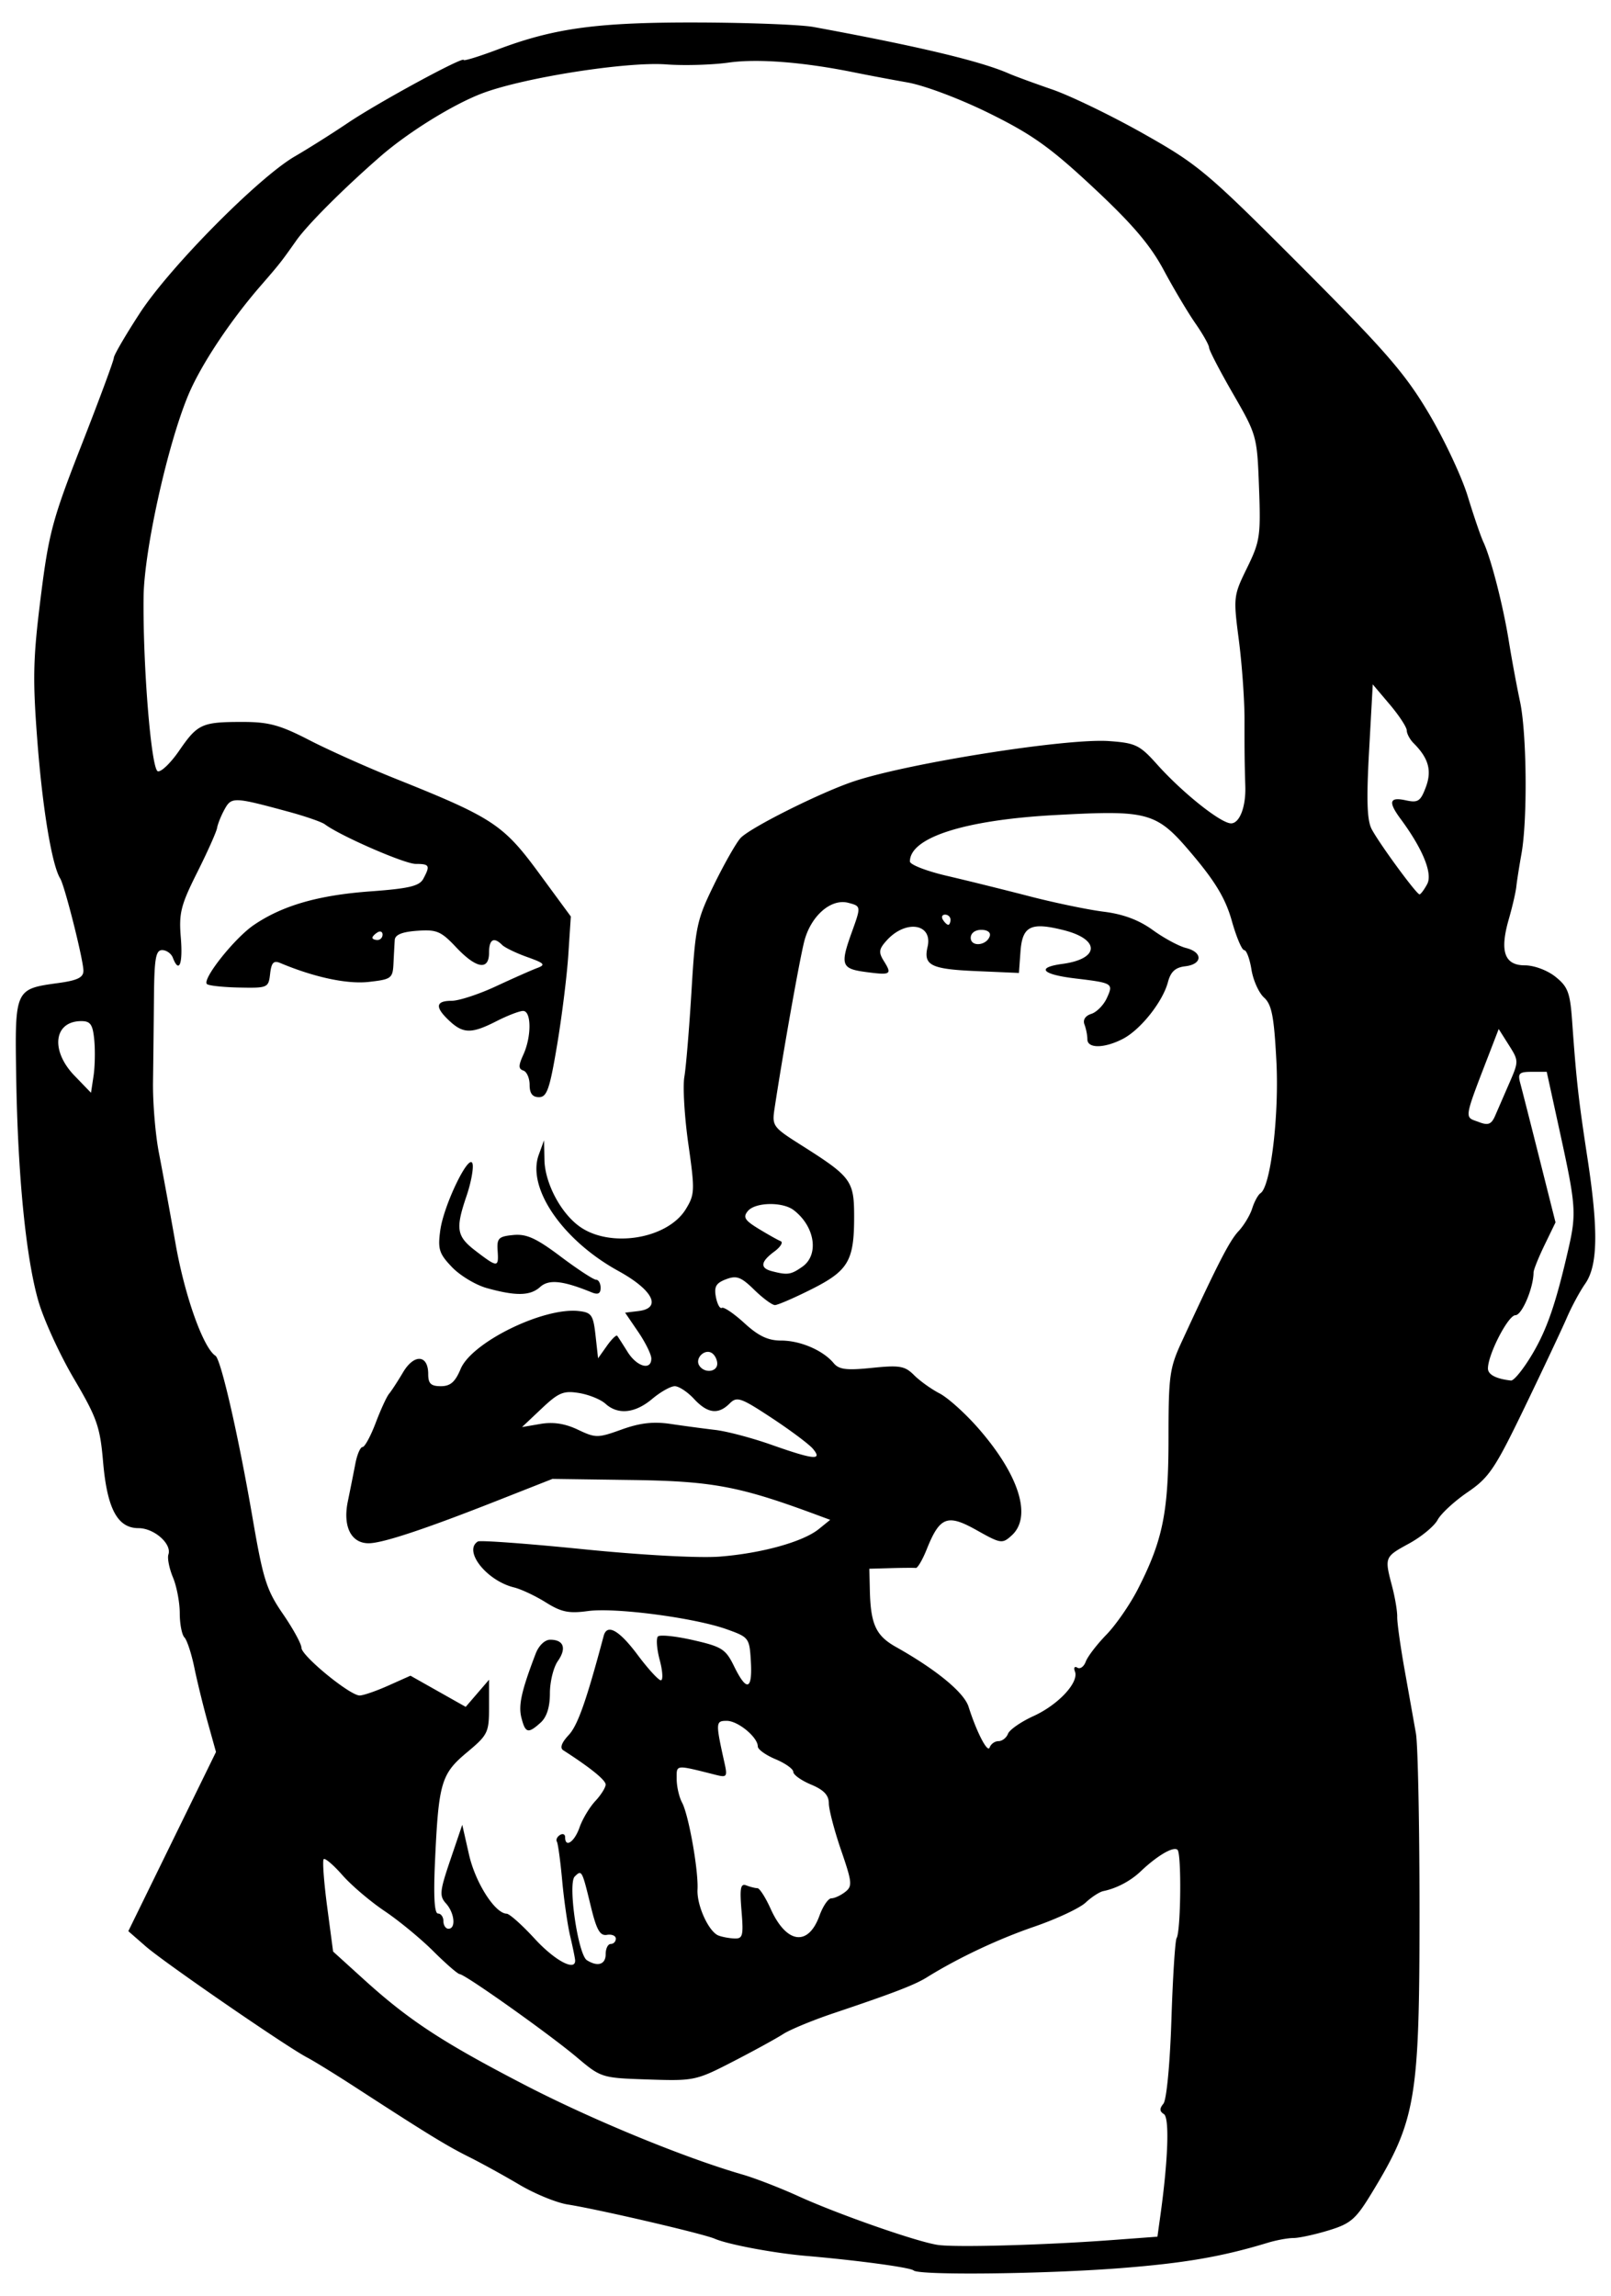 <svg xmlns="http://www.w3.org/2000/svg" viewBox="0 0 311.49 443.95"><path d="M176.65 439c-.573-.573-10.769-1.954-20.814-2.82-6.213-.536-15.098-2.207-17.647-3.32-2.21-.964-22.426-5.67-28.432-6.619-2.157-.34-6.348-2.058-9.314-3.816s-7.377-4.188-9.804-5.399c-4.303-2.148-7.994-4.413-22.059-13.537-3.774-2.448-7.918-5.002-9.209-5.676-3.966-2.069-27.598-18.34-31.18-21.468l-3.379-2.95 8.475-17.323 8.476-17.323-1.59-5.707c-.874-3.14-2.043-7.914-2.598-10.61-.555-2.695-1.416-5.32-1.914-5.833-.497-.512-.905-2.622-.905-4.688s-.59-5.177-1.312-6.912c-.722-1.735-1.118-3.732-.88-4.437.691-2.048-2.763-5.09-5.78-5.09-4.068 0-6.073-3.755-6.853-12.835-.585-6.799-1.177-8.485-5.659-16.1-2.753-4.677-5.844-11.441-6.869-15.03-2.398-8.4-3.96-24.19-4.267-43.121-.278-17.198-.297-17.154 8.167-18.318 3.685-.507 4.826-1.069 4.826-2.376 0-2.07-3.612-16.418-4.491-17.84-1.592-2.575-3.392-13.364-4.396-26.343-.946-12.241-.86-16.123.62-27.942 1.565-12.495 2.276-15.15 7.934-29.606 3.418-8.734 6.215-16.288 6.215-16.786 0-.499 2.262-4.382 5.027-8.63C32.813 51.67 49.974 34.32 57.02 30.23c2.584-1.5 7.192-4.408 10.24-6.462 5.867-3.954 22.399-12.939 22.399-12.174 0 .249 2.978-.672 6.618-2.044 10.972-4.14 19.372-5.265 38.812-5.201 9.793.032 19.79.424 22.218.87 20.237 3.726 32.314 6.604 37.746 8.996 1.078.475 4.857 1.864 8.397 3.086 3.54 1.222 11.481 5.07 17.647 8.55 10.602 5.983 12.257 7.376 30.49 25.651 16.334 16.373 20.106 20.72 24.693 28.46 2.978 5.023 6.357 12.221 7.51 15.995 1.152 3.775 2.508 7.746 3.014 8.824 1.47 3.136 3.806 12.216 4.919 19.118.565 3.505 1.546 8.8 2.179 11.765 1.306 6.114 1.463 22.794.277 29.412-.435 2.426-.884 5.294-.999 6.373-.115 1.078-.766 3.895-1.447 6.259-1.794 6.231-.859 8.936 3.094 8.942 1.811.003 4.351.952 5.931 2.216 2.4 1.92 2.824 3.048 3.217 8.574.82 11.518 1.217 15.063 2.96 26.46 2.14 13.999 2.015 20.814-.446 24.326-1.015 1.45-2.608 4.4-3.538 6.557-.931 2.156-4.587 9.918-8.124 17.249-5.776 11.97-6.902 13.649-11.059 16.485-2.545 1.737-5.157 4.147-5.804 5.356-.647 1.208-3.133 3.266-5.524 4.572-4.754 2.598-4.763 2.62-3.27 8.299.567 2.157 1.01 4.804.983 5.882-.026 1.079.622 5.711 1.44 10.294.818 4.584 1.798 10.098 2.18 12.255.38 2.157.692 17.598.692 34.314 0 36.51-.676 40.48-9.314 54.657-3.02 4.958-4.01 5.809-8.266 7.106-2.66.81-5.716 1.473-6.793 1.473s-3.313.413-4.97.917c-8.834 2.69-16.111 3.944-28.5 4.91-14.72 1.147-39 1.417-39.971.445zm38.164-5.866l8.977-.667.562-4.036c1.515-10.883 1.794-18.986.677-19.676-.834-.516-.858-1.064-.086-1.995.612-.736 1.272-7.654 1.55-16.233.266-8.222.719-15.33 1.006-15.795.814-1.316.972-16.259.182-17.053-.751-.753-3.916 1.092-7.139 4.162-1.947 1.855-4.662 3.287-7.214 3.807-.733.149-2.277 1.152-3.431 2.23-1.155 1.077-5.63 3.171-9.943 4.654-7.04 2.42-14.728 6.05-20.776 9.81-2.332 1.45-6.554 3.072-17.95 6.898-4.045 1.357-8.456 3.18-9.804 4.05-1.348.87-5.728 3.27-9.733 5.334-7.107 3.661-7.5 3.744-16.356 3.45-9.017-.298-9.104-.325-13.817-4.3-5.283-4.454-21.544-16.002-22.632-16.07-.384-.025-2.683-2.023-5.11-4.441-2.426-2.418-6.668-5.911-9.426-7.763s-6.424-4.973-8.148-6.937c-1.725-1.964-3.352-3.354-3.616-3.09-.265.265.036 4.393.668 9.172l1.15 8.69 5.92 5.37c8.72 7.911 15.15 12.13 31.041 20.371 12.992 6.737 30.877 14.101 42.216 17.382 2.427.702 7.28 2.583 10.784 4.18 7.685 3.5 22.894 8.817 26.961 9.423 3.414.51 20.526.036 33.487-.927zm-103.61-54.08c-.013-.405-.44-2.5-.95-4.657s-1.21-7.01-1.554-10.784c-.346-3.775-.807-7.163-1.027-7.53-.22-.368.05-.945.597-1.284.548-.338.997-.148.997.423 0 2.147 1.807.927 2.786-1.881.56-1.606 1.927-3.895 3.037-5.087s2.017-2.636 2.013-3.209c-.006-.87-2.97-3.27-8.192-6.626-.697-.448-.337-1.462 1.045-2.941 1.746-1.869 3.407-6.575 6.765-19.17.65-2.436 2.982-1.13 6.571 3.676 2.013 2.697 4.031 4.902 4.485 4.902.454 0 .358-1.75-.213-3.89s-.728-4.202-.349-4.581c.38-.38 3.445-.062 6.812.707 5.562 1.27 6.287 1.734 7.919 5.071 2.425 4.96 3.558 4.623 3.234-.962-.263-4.525-.373-4.672-4.641-6.2-6.25-2.235-21.601-4.253-26.87-3.53-3.676.503-5.137.203-8.12-1.667-2-1.255-4.777-2.563-6.172-2.907-5.311-1.31-9.86-7.097-6.978-8.878.429-.265 9.584.407 20.343 1.493 11.35 1.145 22.445 1.746 26.426 1.431 8.133-.643 16.107-2.863 19.156-5.332l2.194-1.777-2.832-1.049c-14.703-5.446-19.998-6.438-35.498-6.653l-15.373-.213-10.784 4.25c-13.858 5.462-21.999 8.162-24.7 8.192-3.435.039-5.08-3.221-4.078-8.088a685.628 685.628 0 001.462-7.329c.336-1.752.958-3.186 1.382-3.186s1.565-2.096 2.536-4.657c.97-2.561 2.136-5.098 2.59-5.637.454-.54 1.67-2.405 2.702-4.147 2.146-3.622 4.87-3.438 4.87.33 0 1.846.52 2.346 2.438 2.346 1.847 0 2.776-.81 3.833-3.338 2.16-5.171 16.057-11.973 22.865-11.19 2.445.28 2.779.77 3.218 4.724l.49 4.412 1.693-2.392c.932-1.315 1.837-2.198 2.013-1.96.175.236 1.078 1.644 2.006 3.127 1.796 2.871 4.582 3.643 4.582 1.269 0-.785-1.14-3.101-2.533-5.147l-2.534-3.72 2.593-.316c4.569-.557 2.806-4.06-3.898-7.748-10.797-5.938-17.727-16.048-15.394-22.458l1.023-2.812.077 3.788c.09 4.424 3.063 10.127 6.666 12.792 5.881 4.35 17.13 2.559 20.689-3.294 1.717-2.823 1.746-3.597.47-12.559-.747-5.253-1.095-11.095-.773-12.982.323-1.887.946-9.387 1.385-16.667.75-12.444 1.012-13.67 4.363-20.518 1.96-4.005 4.258-8.048 5.104-8.983 1.792-1.98 15.558-8.868 21.978-10.997 10.675-3.541 41.16-8.346 49.262-7.765 5.161.37 5.943.75 9.314 4.512 4.923 5.496 12.33 11.397 14.302 11.397 1.641 0 2.87-3.163 2.755-7.094-.146-5.035-.163-6.442-.156-13.004.004-3.775-.488-10.675-1.094-15.334-1.08-8.307-1.049-8.578 1.586-13.963 2.504-5.117 2.662-6.178 2.314-15.549-.369-9.93-.432-10.158-5.014-18.099-2.552-4.423-4.64-8.443-4.64-8.932 0-.489-1.192-2.605-2.649-4.702s-4.214-6.736-6.127-10.306c-2.589-4.832-6.057-8.902-13.555-15.906-8.32-7.773-11.823-10.278-20.098-14.372-5.708-2.824-12.555-5.407-15.905-5.999a496.648 496.648 0 01-10.294-1.94c-9.766-1.99-18.66-2.687-24.231-1.9-3.199.453-8.65.612-12.116.354-7.61-.565-27.38 2.532-35.454 5.554-5.661 2.12-14.418 7.54-19.867 12.3-7.157 6.25-14.015 13.112-16.202 16.213-2.93 4.154-3.211 4.511-6.896 8.756-5.929 6.831-11.55 15.317-13.967 21.087-4.024 9.607-8.556 30.068-8.657 39.086-.148 13.29 1.479 33.257 2.745 33.675.628.208 2.487-1.579 4.133-3.97 3.573-5.194 4.387-5.564 12.255-5.564 5.071 0 7.237.59 12.91 3.516 3.748 1.933 11.228 5.28 16.62 7.439 18.833 7.536 20.893 8.89 27.758 18.236l6.189 8.425-.486 7.418c-.267 4.08-1.245 11.94-2.173 17.467-1.428 8.509-1.965 10.05-3.497 10.05-1.261 0-1.811-.72-1.811-2.37 0-1.303-.546-2.552-1.214-2.774-.965-.322-.965-.951 0-3.07 1.602-3.514 1.573-8.454-.05-8.454-.694 0-2.993.883-5.109 1.961-4.84 2.468-6.446 2.462-9.129-.038-2.84-2.646-2.709-3.883.41-3.883 1.406 0 5.267-1.263 8.58-2.807 3.311-1.543 6.904-3.134 7.982-3.536 1.682-.627 1.406-.93-1.937-2.122-2.144-.765-4.327-1.82-4.853-2.345-1.611-1.612-2.523-1.071-2.523 1.496 0 3.509-2.453 3.108-6.366-1.04-2.93-3.108-3.759-3.458-7.532-3.187-2.924.21-4.27.761-4.336 1.776-.052.808-.163 2.847-.245 4.529-.14 2.892-.402 3.087-4.78 3.58-4.165.47-10.525-.888-17.11-3.652-1.282-.538-1.714-.08-1.962 2.083-.31 2.704-.46 2.77-5.989 2.658-3.12-.064-5.923-.368-6.231-.676-.954-.954 5.346-8.884 9.07-11.417 5.538-3.768 12.442-5.76 22.53-6.501 7.497-.55 9.485-1.024 10.243-2.442 1.368-2.556 1.206-2.869-1.483-2.869-2.137 0-14.58-5.424-17.548-7.65-.608-.456-3.753-1.548-6.988-2.427-10.635-2.888-11.076-2.905-12.414-.47-.67 1.217-1.32 2.835-1.446 3.594-.126.76-1.855 4.629-3.844 8.599-3.175 6.34-3.56 7.873-3.17 12.591.426 5.125-.333 7.046-1.54 3.901-.31-.809-1.24-1.47-2.066-1.47-1.234 0-1.516 1.614-1.584 9.068-.045 4.988-.127 12.378-.182 16.422-.056 4.044.458 10.221 1.142 13.726.683 3.505 2.138 11.446 3.233 17.647 1.775 10.051 5.344 20.053 7.698 21.574 1.06.685 4.453 15.523 7.186 31.426 2.026 11.791 2.689 13.881 5.86 18.493 1.968 2.86 3.577 5.802 3.577 6.537 0 1.552 9.363 9.227 11.256 9.227.702 0 3.2-.862 5.55-1.915L79.363 324l5.34 3.013 5.342 3.013 2.257-2.624 2.257-2.624v5.24c0 4.989-.205 5.41-4.3 8.833-4.961 4.147-5.457 5.848-6.152 21.086-.308 6.738-.115 10.049.585 10.049.574 0 1.043.661 1.043 1.47s.441 1.47.98 1.47c1.48 0 1.177-3.06-.484-4.895-1.306-1.443-1.214-2.356.841-8.41l2.306-6.792 1.3 5.74c1.229 5.436 5.01 11.377 7.285 11.447.554.017 2.993 2.194 5.42 4.837 3.865 4.211 7.888 6.372 7.82 4.201zm-10.396-46.962c-.6-2.391.026-5.19 2.764-12.352.602-1.576 1.771-2.696 2.814-2.696 2.617 0 3.204 1.657 1.466 4.138-.84 1.2-1.527 4-1.527 6.222 0 2.67-.608 4.592-1.793 5.665-2.428 2.197-2.963 2.057-3.724-.977zm-6.697-83.043c-2.135-.594-5.157-2.413-6.716-4.043-2.49-2.602-2.766-3.47-2.267-7.124.68-4.977 5.712-15.291 6.251-12.813.198.91-.33 3.682-1.17 6.162-2.185 6.434-1.95 7.81 1.835 10.696 4.189 3.195 4.398 3.189 4.171-.129-.162-2.375.198-2.733 3.027-3.005 2.557-.246 4.427.604 9.166 4.167 3.275 2.461 6.352 4.475 6.838 4.475s.883.71.883 1.576c0 1.114-.503 1.37-1.716.874-5.592-2.286-8.29-2.57-9.97-1.05-1.918 1.735-4.66 1.792-10.333.214zm22.999 128.78c0-1.079.44-1.96.98-1.96s.98-.461.98-1.024-.771-.894-1.714-.736c-1.353.228-2.015-.95-3.14-5.594-1.686-6.95-1.735-7.038-3.097-5.676-1.355 1.355.645 15.08 2.356 16.169 2.096 1.332 3.635.833 3.635-1.179zm26.263-8.377c-.366-4.41-.189-5.335.939-4.902.764.294 1.728.534 2.141.534.413 0 1.56 1.791 2.547 3.98 3.053 6.772 7.27 7.36 9.454 1.318.664-1.835 1.696-3.338 2.293-3.338.598 0 1.795-.551 2.662-1.225 1.434-1.115 1.363-1.842-.785-8.088-1.297-3.775-2.363-7.85-2.368-9.056-.006-1.575-.975-2.596-3.44-3.626-1.887-.789-3.431-1.892-3.431-2.451s-1.545-1.663-3.432-2.451c-1.887-.789-3.431-1.898-3.431-2.465 0-1.785-3.833-4.952-5.994-4.952-2.175 0-2.19.28-.43 8.21.568 2.565.421 2.768-1.623 2.254-8.013-2.017-7.64-2.054-7.64.761 0 1.447.47 3.507 1.044 4.58 1.278 2.389 3.182 13.103 2.987 16.81-.16 3.05 2.145 8.125 4.037 8.886.685.276 2.073.536 3.083.579 1.636.069 1.788-.519 1.387-5.358zm49.695-32.8c.706 0 1.53-.64 1.83-1.424.3-.783 2.517-2.321 4.926-3.419 4.805-2.189 8.829-6.515 8.02-8.622-.283-.738-.076-1.071.461-.74.537.332 1.271-.196 1.631-1.174.36-.978 2.157-3.322 3.993-5.21s4.576-5.857 6.09-8.823c4.816-9.43 5.915-14.85 5.915-29.162 0-12.097.201-13.554 2.577-18.695 7.033-15.218 9.217-19.467 10.966-21.337 1.047-1.12 2.238-3.105 2.646-4.412.409-1.306 1.131-2.626 1.606-2.933 1.962-1.267 3.615-15.083 3.06-25.59-.454-8.619-.897-10.884-2.388-12.233-1.006-.91-2.1-3.346-2.43-5.412-.33-2.066-.963-3.756-1.405-3.756-.442 0-1.52-2.548-2.393-5.661-1.18-4.204-3.114-7.474-7.515-12.702-7.058-8.386-8.317-8.75-26.737-7.748-17.408.948-27.987 4.338-27.987 8.969 0 .61 3.199 1.856 7.108 2.768 3.91.912 11.101 2.692 15.982 3.957s11.361 2.61 14.401 2.99c3.763.47 6.78 1.598 9.456 3.536 2.16 1.566 5.055 3.13 6.432 3.475 3.297.827 3.213 3.143-.128 3.537-1.935.228-2.825 1.04-3.363 3.07-1.01 3.803-5.298 9.2-8.713 10.967-3.584 1.854-6.861 1.891-6.861.08 0-.765-.253-2.05-.561-2.853-.347-.904.159-1.691 1.322-2.06 1.035-.329 2.388-1.707 3.006-3.063 1.296-2.845 1.186-2.913-6.178-3.796-6.403-.767-7.558-2.113-2.409-2.803 7.191-.965 7.336-4.738.25-6.522-6.385-1.608-8.006-.803-8.366 4.153l-.3 4.118-8.333-.361c-8.683-.376-10.166-1.119-9.333-4.674 1.055-4.504-4.2-5.342-7.896-1.258-1.524 1.684-1.61 2.3-.552 3.992 1.63 2.61 1.362 2.77-3.561 2.109-4.657-.625-4.914-1.366-2.65-7.651 1.822-5.056 1.82-5.065-.68-5.72-3.359-.877-7.274 2.577-8.517 7.513-.94 3.73-4.093 21.48-5.715 32.171-.528 3.476-.386 3.672 5.21 7.216 9.643 6.108 10.164 6.818 10.164 13.846 0 8.485-1.13 10.397-8.252 13.977-3.345 1.681-6.523 3.056-7.062 3.056-.54 0-2.341-1.33-4.004-2.956-2.55-2.493-3.405-2.812-5.456-2.032-1.936.736-2.334 1.438-1.953 3.435.264 1.381.784 2.323 1.156 2.093.371-.23 2.33 1.1 4.354 2.953 2.724 2.495 4.568 3.37 7.104 3.37 3.705 0 8.096 1.887 10.15 4.361 1.033 1.246 2.483 1.426 7.403.922 5.37-.55 6.367-.378 8.15 1.405 1.117 1.117 3.334 2.705 4.926 3.528s4.936 3.825 7.43 6.67c7.972 9.094 10.505 17.186 6.512 20.801-1.816 1.643-2.103 1.6-6.771-1.025-5.662-3.182-7.121-2.624-9.649 3.693-.814 2.036-1.769 3.663-2.122 3.616-.352-.047-2.516-.032-4.808.031l-4.167.117.098 4.166c.154 6.578 1.167 8.778 5.046 10.957 7.807 4.387 13.164 8.794 14.038 11.55 1.563 4.923 3.68 9.017 4.08 7.886.237-.674 1.009-1.226 1.715-1.226zM157.2 280.15c-.73-.88-4.309-3.563-7.953-5.963-6.042-3.981-6.76-4.229-8.176-2.813-2.2 2.2-4.27 1.929-6.89-.9-1.25-1.347-2.92-2.45-3.714-2.45-.793 0-2.753 1.103-4.355 2.45-3.323 2.797-6.618 3.139-9.049.94-.919-.833-3.222-1.765-5.117-2.072-2.996-.487-3.94-.093-7.23 3.013l-3.783 3.573 3.581-.612c2.453-.419 4.724-.07 7.207 1.108 3.461 1.643 3.844 1.641 8.498-.032 3.548-1.276 6.122-1.567 9.461-1.07 2.523.376 6.41.897 8.64 1.16 2.23.261 7.082 1.544 10.784 2.85 8.257 2.914 9.98 3.088 8.095.818zm139.03-18.254c2.899-4.869 4.622-9.892 7.067-20.603 1.51-6.615 1.387-8.322-1.585-21.922l-2.65-12.133h-2.856c-2.485 0-2.778.287-2.259 2.206.329 1.213 1.996 7.764 3.706 14.556l3.109 12.351-2.121 4.38c-1.167 2.41-2.123 4.794-2.126 5.298-.018 3.008-2.25 8.269-3.507 8.269-1.402 0-5.311 7.583-5.311 10.304 0 1.183 1.573 2.006 4.45 2.327.56.063 2.397-2.202 4.083-5.033zm-157.55 1.774c0-.777-.48-1.71-1.066-2.072-1.385-.855-3.274 1.034-2.419 2.419.961 1.555 3.485 1.303 3.485-.347zm16.449-18.741c3.284-2.3 2.453-7.786-1.658-10.943-2.157-1.656-7.443-1.552-8.876.175-.978 1.178-.608 1.785 2.085 3.427 1.801 1.098 3.716 2.173 4.255 2.389.54.215-.012 1.125-1.226 2.02-2.648 1.954-2.806 3.177-.49 3.782 3.044.795 3.694.702 5.91-.85zm136.72-35.55c1.815-4.171 1.813-4.278-.116-7.324l-1.957-3.092-1.122 2.913c-5.836 15.156-5.625 13.965-2.67 15.09 1.771.676 2.384.429 3.114-1.257l2.75-6.33zm-273.62-8.268c-.287-3.026-.73-3.676-2.5-3.676-5.329 0-6.037 5.674-1.319 10.558l3.186 3.298.49-3.251c.27-1.789.334-4.906.143-6.928zm173.14-20.098c.239-.718-.437-1.225-1.635-1.225-1.204 0-2.042.633-2.042 1.542 0 1.802 3.059 1.538 3.677-.317zm-117.4-.303c0-.57-.442-.765-.98-.432s-.981.8-.981 1.038.441.433.98.433.98-.467.98-1.039zm109.81-2.883c0-.54-.468-.98-1.039-.98-.57 0-.765.44-.432.98s.8.98 1.038.98.433-.44.433-.98zm92.172-6.889c1.09-2.037-.861-6.817-5.146-12.607-2.433-3.286-2.16-4.284.985-3.593 2.376.522 2.861.21 3.885-2.505 1.216-3.22.554-5.627-2.344-8.525-.724-.724-1.322-1.836-1.33-2.471-.008-.636-1.49-2.9-3.295-5.033l-3.28-3.877-.71 12.854c-.53 9.554-.398 13.444.511 15.152 1.523 2.862 8.66 12.592 9.236 12.592.233 0 .903-.894 1.488-1.987z"/></svg>